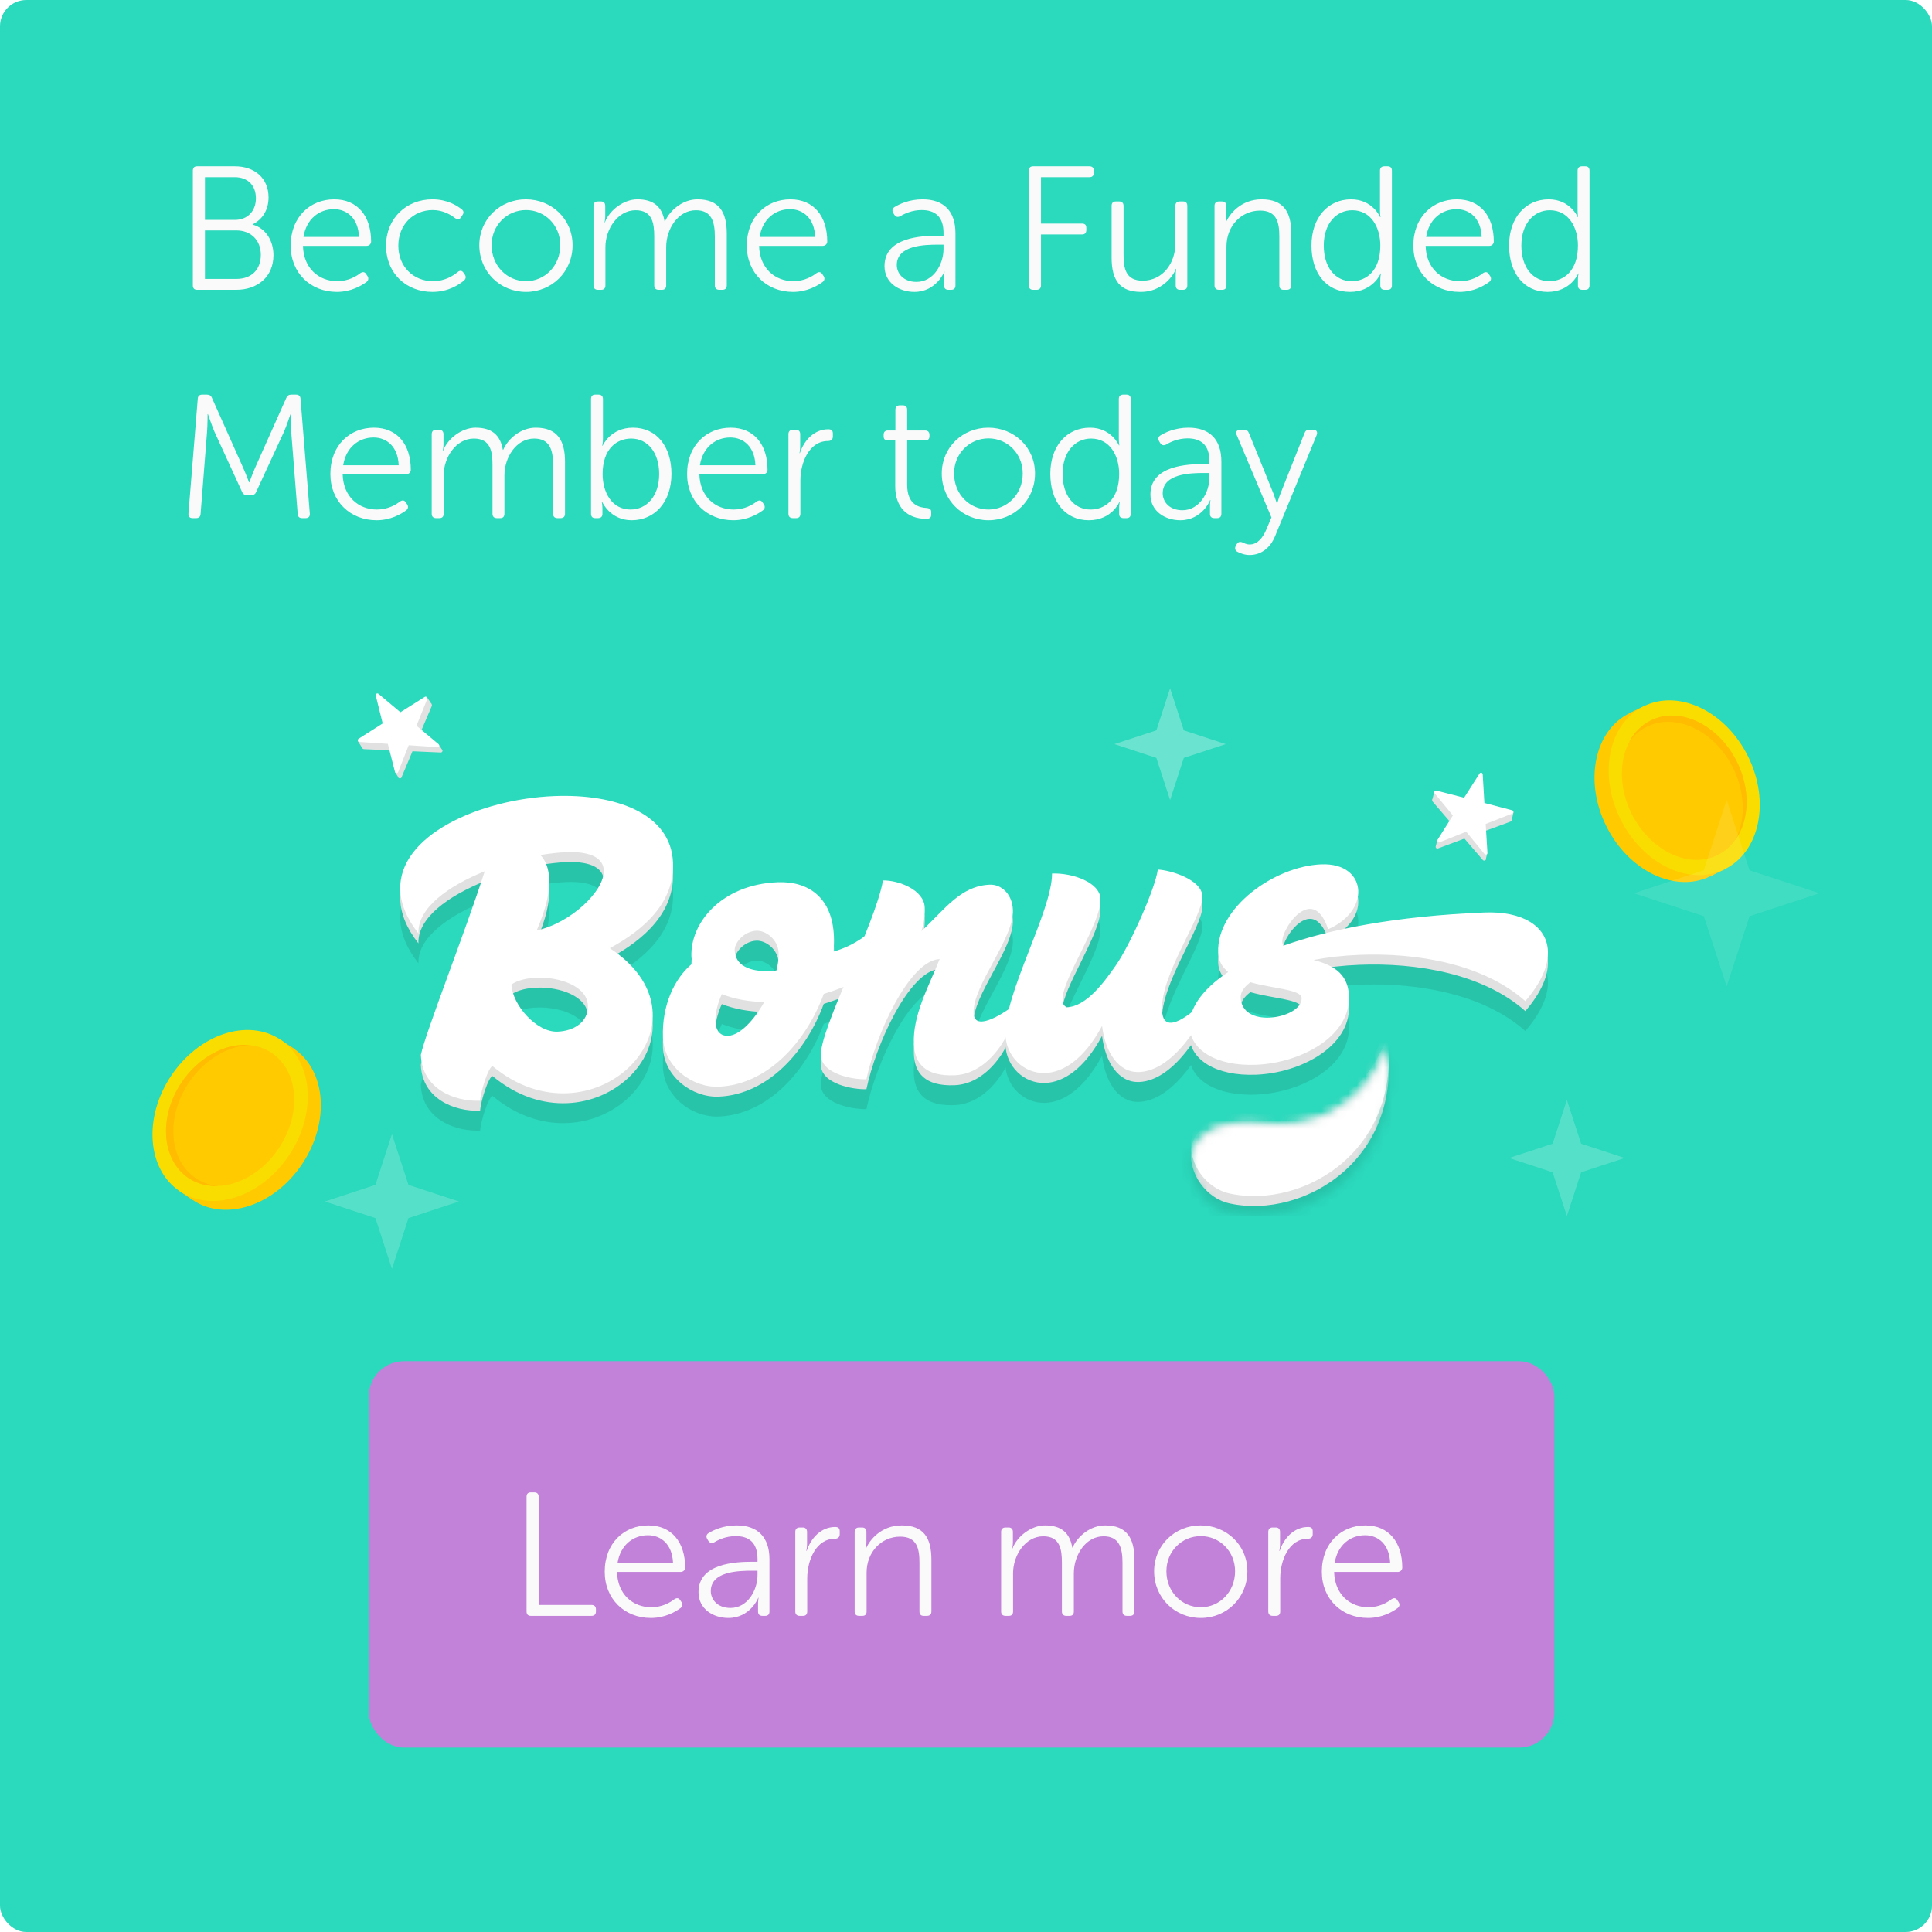 <?xml version="1.0" encoding="UTF-8" standalone="no"?>
<svg width="220px" height="220px" viewBox="0 0 220 220" version="1.1" xmlns="http://www.w3.org/2000/svg"
     xmlns:xlink="http://www.w3.org/1999/xlink" xmlns:sketch="http://www.bohemiancoding.com/sketch/ns">
    <!-- Generator: Sketch Beta 3.3 (11920) - http://www.bohemiancoding.com/sketch -->
    <title>BannerSmall</title>
    <desc>Created with Sketch Beta.</desc>
    <defs>
        <filter x="-50%" y="-50%" width="200%" height="200%" filterUnits="objectBoundingBox" id="filter-1">
            <feOffset dx="0" dy="1" in="SourceAlpha" result="shadowOffsetOuter1"></feOffset>
            <feGaussianBlur stdDeviation="1" in="shadowOffsetOuter1" result="shadowBlurOuter1"></feGaussianBlur>
            <feColorMatrix values="0 0 0 0 0   0 0 0 0 0   0 0 0 0 0  0 0 0 0.105 0" in="shadowBlurOuter1" type="matrix"
                           result="shadowMatrixOuter1"></feColorMatrix>
            <feOffset dx="0" dy="-2" in="SourceAlpha" result="shadowOffsetInner1"></feOffset>
            <feGaussianBlur stdDeviation="0" in="shadowOffsetInner1" result="shadowBlurInner1"></feGaussianBlur>
            <feComposite in="shadowBlurInner1" in2="SourceAlpha" operator="arithmetic" k2="-1" k3="1"
                         result="shadowInnerInner1"></feComposite>
            <feColorMatrix values="0 0 0 0 0   0 0 0 0 0   0 0 0 0 0  0 0 0 0.14 0" in="shadowInnerInner1" type="matrix"
                           result="shadowMatrixInner1"></feColorMatrix>
            <feMerge>
                <feMergeNode in="shadowMatrixOuter1"></feMergeNode>
                <feMergeNode in="SourceGraphic"></feMergeNode>
                <feMergeNode in="shadowMatrixInner1"></feMergeNode>
            </feMerge>
        </filter>
        <path id="path-2"
              d="M116.893,40.236 C116.893,40.236 114.374,49.019 104.575,49.019 C104.01,49.019 103.423,48.99 102.808,48.928 C102.212,48.868 101.653,48.839 101.13,48.839 C91.759,48.839 93.817,57.965 99.052,59.098 C99.945,59.291 100.873,59.387 101.817,59.387 C109.807,59.387 118.908,52.544 116.893,40.236 L116.893,40.236 Z"></path>
    </defs>
    <g id="Main" stroke="none" stroke-width="1" fill="none" fill-rule="evenodd" sketch:type="MSPage">
        <g id="Main-Elements" sketch:type="MSArtboardGroup" transform="translate(-1882, -357)">
            <g id="Main-Nav" sketch:type="MSLayerGroup" transform="translate(1490, 94)">
                <g id="SideNav" transform="translate(388, 0)">
                    <g id="BannerSmall" transform="translate(4, 263)">
                        <rect id="block" fill="#2BD9BC" sketch:type="MSShapeGroup" x="0" y="0" width="220" height="220"
                              rx="3"></rect>
                        <g id="call-to-action" transform="translate(42, 156)" sketch:type="MSShapeGroup">
                            <rect id="button" fill="#C282D9" filter="url(#filter-1)" x="0" y="0" width="135" height="44"
                                  rx="4"></rect>
                            <path d="M17.96,27.5 C17.96,27.82 18.12,28 18.44,28 L25.36,28 C25.68,28 25.86,27.82 25.86,27.5 L25.86,27.26 C25.86,26.94 25.68,26.76 25.36,26.76 L19.34,26.76 L19.34,14.44 C19.34,14.12 19.16,13.94 18.86,13.94 L18.44,13.94 C18.12,13.94 17.96,14.12 17.96,14.44 L17.96,27.5 Z M26.86,22.98 C26.86,26.08 29.12,28.24 32.12,28.24 C33.74,28.24 34.94,27.52 35.48,27.12 C35.72,26.94 35.76,26.7 35.62,26.46 L35.46,26.22 C35.3,25.96 35.08,25.92 34.8,26.1 C34.34,26.46 33.42,27.02 32.16,27.02 C30.08,27.02 28.32,25.56 28.26,23 L35.5,23 C35.8,23 36.02,22.78 36.02,22.5 C36.02,19.64 34.5,17.7 31.82,17.7 C29.1,17.7 26.86,19.68 26.86,22.98 L26.86,22.98 Z M28.32,21.98 C28.64,19.94 30.1,18.82 31.78,18.82 C33.28,18.82 34.56,19.86 34.64,21.98 L28.32,21.98 Z M37.54,25.3 C37.54,27.24 39.24,28.24 40.94,28.24 C43.44,28.24 44.36,25.94 44.34,25.94 L44.38,25.94 C44.38,25.94 44.32,26.24 44.32,26.7 L44.32,27.5 C44.32,27.84 44.5,28 44.82,28 L45.14,28 C45.46,28 45.62,27.82 45.62,27.5 L45.62,21.56 C45.62,19.04 44.28,17.7 41.88,17.7 C40.32,17.7 39.2,18.26 38.68,18.58 C38.42,18.74 38.38,19 38.54,19.26 L38.66,19.46 C38.84,19.72 39.06,19.76 39.34,19.62 C39.8,19.34 40.66,18.92 41.78,18.92 C43.2,18.92 44.26,19.58 44.26,21.52 L44.26,21.84 L43.68,21.84 C41.74,21.84 37.54,22.02 37.54,25.3 L37.54,25.3 Z M38.94,25.18 C38.94,22.92 42.12,22.86 43.7,22.86 L44.26,22.86 L44.26,23.34 C44.26,25.1 43.12,27.1 41.18,27.1 C39.68,27.1 38.94,26.12 38.94,25.18 L38.94,25.18 Z M48.56,27.5 C48.56,27.82 48.74,28 49.06,28 L49.44,28 C49.76,28 49.92,27.82 49.92,27.5 L49.92,23.74 C49.92,21.64 50.94,19.22 53.06,19.22 C53.4,19.22 53.62,19.04 53.62,18.72 L53.62,18.36 C53.62,18.04 53.46,17.88 53.1,17.88 C51.5,17.88 50.34,19.14 49.86,20.6 L49.82,20.6 C49.82,20.6 49.9,20.24 49.9,19.8 L49.9,18.44 C49.9,18.12 49.72,17.94 49.42,17.94 L49.06,17.94 C48.74,17.94 48.56,18.12 48.56,18.44 L48.56,27.5 Z M55.32,27.5 C55.32,27.82 55.5,28 55.82,28 L56.2,28 C56.52,28 56.68,27.82 56.68,27.5 L56.68,23.08 C56.68,20.74 58.36,18.98 60.5,18.98 C62.44,18.98 62.7,20.38 62.7,21.96 L62.7,27.5 C62.7,27.82 62.86,28 63.18,28 L63.56,28 C63.88,28 64.06,27.82 64.06,27.5 L64.06,21.6 C64.06,19.12 63.18,17.7 60.68,17.7 C58.32,17.7 57,19.4 56.62,20.32 L56.58,20.32 C56.58,20.32 56.66,20 56.66,19.6 L56.66,18.44 C56.66,18.12 56.48,17.94 56.18,17.94 L55.82,17.94 C55.5,17.94 55.32,18.12 55.32,18.44 L55.32,27.5 Z M72,27.5 C72,27.82 72.18,28 72.5,28 L72.88,28 C73.2,28 73.36,27.82 73.36,27.5 L73.36,23.14 C73.36,21.1 74.76,18.94 76.8,18.94 C78.7,18.94 78.92,20.42 78.92,21.94 L78.92,27.5 C78.92,27.82 79.1,28 79.42,28 L79.8,28 C80.12,28 80.28,27.82 80.28,27.5 L80.28,23.14 C80.28,21.06 81.64,18.94 83.66,18.94 C85.48,18.94 85.82,20.3 85.82,21.94 L85.82,27.5 C85.82,27.82 86,28 86.32,28 L86.68,28 C87,28 87.18,27.82 87.18,27.5 L87.18,21.6 C87.18,19.12 86.28,17.7 83.84,17.7 C82.16,17.7 80.7,18.94 80.14,20.22 L80.1,20.22 C79.82,18.56 78.86,17.7 77,17.7 C75.42,17.7 73.8,18.96 73.3,20.32 L73.26,20.32 C73.26,20.32 73.34,20 73.34,19.6 L73.34,18.44 C73.34,18.12 73.16,17.94 72.86,17.94 L72.5,17.94 C72.18,17.94 72,18.12 72,18.44 L72,27.5 Z M89.42,22.92 C89.42,25.96 91.8,28.24 94.74,28.24 C97.66,28.24 100.04,25.96 100.04,22.92 C100.04,19.94 97.66,17.7 94.72,17.7 C91.8,17.7 89.42,19.94 89.42,22.92 L89.42,22.92 Z M90.82,22.92 C90.82,20.64 92.58,18.92 94.74,18.92 C96.88,18.92 98.64,20.64 98.64,22.92 C98.64,25.26 96.88,27.02 94.74,27.02 C92.58,27.02 90.82,25.26 90.82,22.92 L90.82,22.92 Z M102.42,27.5 C102.42,27.82 102.6,28 102.92,28 L103.3,28 C103.62,28 103.78,27.82 103.78,27.5 L103.78,23.74 C103.78,21.64 104.8,19.22 106.92,19.22 C107.26,19.22 107.48,19.04 107.48,18.72 L107.48,18.36 C107.48,18.04 107.32,17.88 106.96,17.88 C105.36,17.88 104.2,19.14 103.72,20.6 L103.68,20.6 C103.68,20.6 103.76,20.24 103.76,19.8 L103.76,18.44 C103.76,18.12 103.58,17.94 103.28,17.94 L102.92,17.94 C102.6,17.94 102.42,18.12 102.42,18.44 L102.42,27.5 Z M108.52,22.98 C108.52,26.08 110.78,28.24 113.78,28.24 C115.4,28.24 116.6,27.52 117.14,27.12 C117.38,26.94 117.42,26.7 117.28,26.46 L117.12,26.22 C116.96,25.96 116.74,25.92 116.46,26.1 C116,26.46 115.08,27.02 113.82,27.02 C111.74,27.02 109.98,25.56 109.92,23 L117.16,23 C117.46,23 117.68,22.78 117.68,22.5 C117.68,19.64 116.16,17.7 113.48,17.7 C110.76,17.7 108.52,19.68 108.52,22.98 L108.52,22.98 Z M109.98,21.98 C110.3,19.94 111.76,18.82 113.44,18.82 C114.94,18.82 116.22,19.86 116.3,21.98 L109.98,21.98 Z"
                                  id="Learn-more" fill="#FAFAFA"></path>
                        </g>
                        <g id="visual" transform="translate(17, 76)">
                            <g id="Imported-Layers" transform="translate(23.986, 3.075)">
                                <path d="M22.394,41.798 C20.028,41.798 17.344,38.708 17.251,36.422 C17.963,35.945 18.968,35.699 20.103,35.653 C20.224,35.648 20.346,35.646 20.468,35.646 C23.052,35.646 25.872,36.739 25.955,38.8 C26.03,40.673 24.408,41.719 22.503,41.796 C22.466,41.798 22.43,41.798 22.394,41.798 M20.129,30.267 C21.206,27.776 21.616,25.883 21.558,24.457 C21.509,23.236 21.147,22.313 20.553,21.684 C21.602,21.518 22.571,21.398 23.463,21.362 C23.646,21.354 23.823,21.35 23.993,21.35 C26.646,21.35 27.721,22.243 27.769,23.429 C27.865,25.791 23.953,29.459 20.129,30.267 M23.262,14.947 C22.88,14.947 22.495,14.955 22.109,14.971 C13.637,15.317 4.344,19.45 4.597,25.68 C4.659,27.228 5.294,28.874 6.664,30.614 C6.547,27.722 10.058,25.212 14.213,23.533 C12.014,30.395 7.519,41.755 6.938,44.431 L6.939,44.471 C7.087,48.119 10.426,49.669 13.352,49.669 C13.464,49.669 13.576,49.666 13.686,49.662 C13.761,48.516 14.665,45.747 15.111,45.728 C17.766,47.93 20.549,48.818 23.137,48.818 C23.291,48.818 23.446,48.815 23.599,48.808 C29.071,48.585 33.527,44.324 33.337,39.641 C33.235,37.116 31.789,34.482 28.453,32.294 C32.466,30.131 35.832,27.016 35.65,22.537 C35.435,17.23 29.732,14.947 23.262,14.947"
                                      id="Fill-1" fill-opacity="0.1" fill="#000000" sketch:type="MSShapeGroup"></path>
                                <path d="M41.85,42.269 C40.931,42.269 40.517,41.566 40.479,40.614 C40.442,39.718 40.723,38.605 41.207,37.525 C42.61,38.08 44.246,38.38 46.035,38.429 C44.86,40.516 43.264,42.213 41.926,42.268 C41.9,42.269 41.875,42.269 41.85,42.269 M46.285,34.904 C44.178,34.904 42.734,34.145 42.669,32.53 C42.635,31.674 43.759,30.363 45.137,30.307 C45.161,30.307 45.183,30.306 45.206,30.306 C46.288,30.306 47.615,31.339 47.675,32.814 C47.699,33.426 47.606,34.122 47.432,34.823 C47.189,34.874 46.906,34.885 46.663,34.896 C46.535,34.901 46.408,34.904 46.285,34.904 M47.921,24.775 C47.799,24.775 47.677,24.778 47.553,24.783 C41.149,25.044 37.591,29.432 37.746,33.261 C37.757,33.546 37.808,33.788 37.858,34.031 C35.815,35.705 34.358,38.824 34.506,42.49 C34.635,45.707 37.666,48.068 40.635,48.068 C40.711,48.068 40.786,48.066 40.861,48.063 C46.455,47.835 50.843,42.883 52.818,37.5 C53.446,37.305 54.225,37.044 55.052,36.717 C55.835,34.836 56.688,32.843 57.446,30.96 C56.421,31.698 55.268,32.302 53.922,32.682 C53.98,32.108 53.998,31.537 53.975,30.966 C53.798,26.571 51.161,24.775 47.921,24.775"
                                      id="Fill-2" fill-opacity="0.1" fill="#000000" sketch:type="MSShapeGroup"></path>
                                <path d="M59.638,24.578 C59.612,24.578 59.586,24.578 59.561,24.579 C59.287,26.157 58.451,28.46 57.446,30.96 C56.688,32.843 55.835,34.836 55.052,36.717 C53.627,40.139 52.437,43.184 52.489,44.488 C52.572,46.556 55.914,47.218 57.478,47.218 C57.547,47.218 57.613,47.217 57.674,47.214 C58.728,42.153 62.568,33.675 66.013,33.534 C64.723,36.769 62.941,39.901 63.075,43.2 C63.158,45.268 64.225,46.772 67.309,46.772 C67.444,46.772 67.583,46.769 67.725,46.763 C70.239,46.661 72.274,44.747 73.527,42.483 C73.518,42.391 73.511,42.297 73.507,42.203 C73.472,41.344 73.626,40.33 73.9,39.221 C72.943,39.892 71.672,40.605 70.807,40.641 C70.788,40.642 70.768,40.642 70.75,40.642 C70.253,40.642 69.903,40.366 69.875,39.7 C69.747,36.523 74.487,31.231 74.353,27.932 C74.281,26.142 73.075,25.06 71.811,25.06 C71.78,25.06 71.75,25.061 71.72,25.062 C68.396,25.197 66.635,27.839 63.936,30.356 C64.259,29.323 64.346,28.463 64.313,27.648 C64.234,25.681 61.427,24.578 59.638,24.578"
                                      id="Fill-3" fill-opacity="0.1" fill="#000000" sketch:type="MSShapeGroup"></path>
                                <path d="M90.852,23.342 C90.611,25.392 87.706,31.914 86.095,34.225 C84.828,36.03 82.794,38.928 80.483,39.022 C80.11,38.833 80.017,38.552 80.002,38.185 C79.909,35.864 84.44,29.437 84.328,26.668 C84.255,24.869 81.367,23.788 79.092,23.788 C78.997,23.788 78.904,23.789 78.812,23.793 C78.82,27.297 75.136,34.229 73.9,39.221 C73.626,40.33 73.472,41.344 73.507,42.203 C73.511,42.297 73.518,42.391 73.527,42.483 C73.753,44.668 75.558,46.507 77.885,46.507 C77.944,46.507 78.005,46.506 78.066,46.504 C80.092,46.421 82.468,44.938 84.508,41.142 C84.863,44.047 86.289,46.398 88.599,46.398 C88.645,46.398 88.692,46.397 88.739,46.395 C90.942,46.305 93.021,44.474 94.634,42.202 C94.53,41.89 94.469,41.564 94.456,41.226 C94.434,40.699 94.525,40.142 94.735,39.566 C93.899,40.228 93.026,40.754 92.369,40.781 C92.352,40.781 92.334,40.782 92.317,40.782 C91.74,40.782 91.378,40.382 91.336,39.354 C91.168,35.2 96.021,28.679 95.927,26.358 C95.852,24.485 92.317,23.405 90.852,23.342"
                                      id="Fill-4" fill-opacity="0.1" fill="#000000" sketch:type="MSShapeGroup"></path>
                                <path d="M103.322,40.207 C101.784,40.207 100.357,39.559 100.291,37.928 C100.265,37.317 100.648,36.731 101.397,36.169 C104.066,36.917 107.195,36.993 107.235,37.971 C107.285,39.192 105.374,40.128 103.549,40.202 C103.473,40.205 103.398,40.207 103.322,40.207 M109.758,22.74 C109.661,22.74 109.562,22.742 109.461,22.746 C104.151,22.963 97.521,27.68 97.728,32.812 C97.766,33.748 98.202,34.464 98.873,35.008 C96.599,36.508 95.273,38.096 94.735,39.566 C94.525,40.142 94.434,40.699 94.456,41.226 C94.469,41.564 94.53,41.89 94.634,42.202 C95.3,44.185 97.763,45.578 101.442,45.578 C101.645,45.578 101.851,45.574 102.061,45.565 C107.127,45.358 112.812,42.353 112.624,37.71 C112.514,34.981 110.533,34.165 108.602,33.632 C110.214,33.322 111.952,33.128 113.776,33.054 C114.323,33.031 114.875,33.02 115.434,33.02 C121.581,33.02 128.305,34.422 132.706,38.318 C134.567,36.162 135.341,34.214 135.277,32.625 C135.167,29.908 132.629,28.217 128.637,28.217 C128.44,28.217 128.239,28.221 128.035,28.229 C117.942,28.642 110.45,30.13 105.126,32.02 C105.081,31.899 105.034,31.738 105.028,31.575 C104.984,30.475 106.584,27.881 108.124,27.818 C108.143,27.817 108.161,27.817 108.18,27.817 C108.932,27.817 109.704,28.449 110.247,30.138 C112.642,29.102 113.746,27.303 113.683,25.756 C113.617,24.109 112.282,22.74 109.758,22.74"
                                      id="Fill-5" fill-opacity="0.1" fill="#000000" sketch:type="MSShapeGroup"></path>
                                <path d="M28.453,30.029 C31.789,32.218 33.235,34.852 33.337,37.377 C33.527,42.06 29.071,46.321 23.599,46.544 C20.883,46.655 17.925,45.797 15.11,43.464 C14.665,43.482 13.761,46.253 13.686,47.398 C10.687,47.521 7.092,45.995 6.939,42.207 L6.938,42.166 C7.519,39.491 12.014,28.13 14.213,21.269 C10.059,22.948 6.546,25.458 6.663,28.349 C5.294,26.61 4.659,24.963 4.596,23.416 C4.344,17.185 13.637,13.053 22.109,12.707 C29.04,12.425 35.423,14.652 35.65,20.272 C35.832,24.752 32.466,27.867 28.453,30.029 L28.453,30.029 Z M22.503,39.532 C24.408,39.455 26.03,38.409 25.955,36.536 C25.868,34.377 22.778,33.28 20.103,33.389 C18.968,33.435 17.962,33.68 17.251,34.158 C17.345,36.479 20.112,39.63 22.503,39.532 L22.503,39.532 Z M20.553,19.42 C21.147,20.048 21.509,20.972 21.558,22.193 C21.616,23.619 21.206,25.512 20.129,28.004 C23.953,27.195 27.865,23.527 27.769,21.165 C27.718,19.902 26.504,18.973 23.464,19.097 C22.572,19.133 21.602,19.254 20.553,19.42 L20.553,19.42 Z"
                                      id="Fill-6" fill="#E1E1E1" sketch:type="MSShapeGroup"></path>
                                <path d="M37.858,31.767 C37.807,31.524 37.758,31.282 37.746,30.997 C37.591,27.169 41.149,22.781 47.553,22.519 C50.958,22.381 53.791,24.142 53.975,28.702 C53.998,29.273 53.981,29.844 53.922,30.418 C56.451,29.703 58.299,28.199 59.895,26.503 C60.663,27.409 60.979,28.212 61.01,28.986 C61.143,32.285 55.545,34.39 52.818,35.235 C50.843,40.619 46.455,45.571 40.861,45.799 C37.822,45.923 34.638,43.524 34.505,40.225 C34.357,36.56 35.815,33.442 37.858,31.767 L37.858,31.767 Z M46.035,36.165 C44.246,36.116 42.61,35.815 41.207,35.261 C40.723,36.341 40.442,37.454 40.479,38.35 C40.518,39.327 40.954,40.044 41.926,40.004 C43.264,39.949 44.86,38.253 46.035,36.165 L46.035,36.165 Z M46.663,32.632 C46.906,32.621 47.19,32.61 47.432,32.559 C47.606,31.858 47.699,31.161 47.675,30.55 C47.614,29.043 46.232,27.998 45.137,28.043 C43.759,28.099 42.635,29.41 42.669,30.265 C42.738,31.975 44.353,32.725 46.663,32.632 L46.663,32.632 Z"
                                      id="Fill-7" fill="#E1E1E1" sketch:type="MSShapeGroup"></path>
                                <path d="M52.489,42.224 C52.369,39.251 58.704,27.245 59.561,22.315 C61.346,22.283 64.233,23.389 64.313,25.385 C64.346,26.199 64.259,27.059 63.936,28.092 C66.634,25.575 68.397,22.934 71.72,22.798 C73.017,22.745 74.279,23.835 74.353,25.668 C74.487,28.966 69.747,34.259 69.875,37.435 C69.903,38.128 70.28,38.398 70.807,38.377 C72.023,38.327 74.037,36.94 74.86,36.212 C74.473,39.655 71.697,44.337 67.725,44.499 C64.321,44.638 63.162,43.094 63.075,40.936 C62.941,37.637 64.723,34.505 66.013,31.27 C62.568,31.411 58.728,39.889 57.674,44.95 C56.215,45.01 52.576,44.383 52.489,42.224"
                                      id="Fill-8" fill="#E1E1E1" sketch:type="MSShapeGroup"></path>
                                <path d="M84.508,38.878 C82.468,42.673 80.092,44.157 78.066,44.24 C75.552,44.342 73.602,42.301 73.507,39.939 C73.316,35.215 78.822,25.812 78.812,21.529 C81.122,21.435 84.252,22.531 84.328,24.404 C84.44,27.173 79.909,33.599 80.002,35.921 C80.017,36.288 80.11,36.569 80.483,36.757 C82.793,36.663 84.828,33.766 86.095,31.96 C87.706,29.651 90.611,23.128 90.852,21.078 C92.316,21.141 95.852,22.22 95.927,24.094 C96.021,26.415 91.168,32.935 91.336,37.09 C91.379,38.149 91.761,38.541 92.369,38.517 C93.909,38.454 96.637,35.65 97.292,34.766 C95.986,38.613 92.549,43.975 88.739,44.131 C86.348,44.228 84.87,41.841 84.508,38.878"
                                      id="Fill-9" fill="#E1E1E1" sketch:type="MSShapeGroup"></path>
                                <path d="M135.277,30.361 C135.341,31.949 134.567,33.898 132.706,36.054 C127.905,31.803 120.343,30.521 113.776,30.79 C111.952,30.864 110.214,31.057 108.602,31.368 C110.532,31.901 112.514,32.718 112.624,35.446 C112.812,40.088 107.128,43.094 102.061,43.301 C97.44,43.49 94.561,41.568 94.456,38.962 C94.38,37.088 95.71,34.831 98.873,32.744 C98.202,32.2 97.766,31.484 97.728,30.547 C97.521,25.416 104.151,20.699 109.461,20.482 C112.177,20.371 113.615,21.781 113.683,23.492 C113.746,25.039 112.642,26.838 110.248,27.874 C109.69,26.142 108.894,25.523 108.124,25.554 C106.584,25.617 104.984,28.211 105.028,29.311 C105.034,29.474 105.081,29.635 105.126,29.755 C110.45,27.865 117.942,26.377 128.035,25.965 C132.372,25.788 135.162,27.51 135.277,30.361 L135.277,30.361 Z M101.397,33.905 C100.648,34.467 100.266,35.053 100.291,35.664 C100.36,37.374 101.928,38.004 103.549,37.938 C105.374,37.863 107.285,36.929 107.235,35.707 C107.195,34.729 104.066,34.653 101.397,33.905 L101.397,33.905 Z"
                                      id="Fill-10" fill="#E1E1E1" sketch:type="MSShapeGroup"></path>
                                <path d="M28.453,28.897 C31.789,31.086 33.235,33.72 33.337,36.245 C33.527,40.928 29.071,45.189 23.599,45.412 C20.883,45.523 17.925,44.665 15.11,42.332 C14.665,42.35 13.761,45.121 13.686,46.266 C10.687,46.388 7.092,44.862 6.939,41.075 L6.938,41.034 C7.519,38.359 12.014,26.998 14.213,20.137 C10.059,21.816 6.546,24.326 6.663,27.217 C5.294,25.478 4.659,23.831 4.596,22.284 C4.344,16.053 13.637,11.921 22.109,11.575 C29.04,11.292 35.423,13.52 35.65,19.14 C35.832,23.62 32.466,26.735 28.453,28.897 L28.453,28.897 Z M22.503,38.4 C24.408,38.322 26.03,37.277 25.955,35.404 C25.868,33.245 22.778,32.148 20.103,32.257 C18.968,32.303 17.962,32.548 17.251,33.026 C17.345,35.347 20.112,38.498 22.503,38.4 L22.503,38.4 Z M20.553,18.288 C21.147,18.916 21.509,19.84 21.558,21.061 C21.616,22.487 21.206,24.38 20.129,26.872 C23.953,26.063 27.865,22.395 27.769,20.033 C27.718,18.77 26.504,17.841 23.464,17.965 C22.572,18.001 21.602,18.122 20.553,18.288 L20.553,18.288 Z"
                                      id="Fill-11" fill="#FFFFFF" sketch:type="MSShapeGroup"></path>
                                <path d="M37.858,30.635 C37.807,30.392 37.758,30.149 37.746,29.865 C37.591,26.037 41.149,21.649 47.553,21.387 C50.958,21.248 53.791,23.009 53.975,27.57 C53.998,28.141 53.981,28.712 53.922,29.286 C56.451,28.571 58.299,27.067 59.895,25.371 C60.663,26.277 60.979,27.08 61.01,27.854 C61.143,31.153 55.545,33.258 52.818,34.103 C50.843,39.487 46.455,44.438 40.861,44.667 C37.822,44.791 34.638,42.392 34.505,39.093 C34.357,35.428 35.815,32.309 37.858,30.635 L37.858,30.635 Z M46.035,35.033 C44.246,34.984 42.61,34.683 41.207,34.129 C40.723,35.209 40.442,36.322 40.479,37.218 C40.518,38.195 40.954,38.912 41.926,38.872 C43.264,38.817 44.86,37.121 46.035,35.033 L46.035,35.033 Z M46.663,31.499 C46.906,31.489 47.19,31.478 47.432,31.427 C47.606,30.726 47.699,30.029 47.675,29.418 C47.614,27.911 46.232,26.866 45.137,26.911 C43.759,26.967 42.635,28.278 42.669,29.133 C42.738,30.843 44.353,31.593 46.663,31.499 L46.663,31.499 Z"
                                      id="Fill-12" fill="#FFFFFF" sketch:type="MSShapeGroup"></path>
                                <path d="M52.489,41.092 C52.369,38.119 58.704,26.113 59.561,21.183 C61.346,21.151 64.233,22.257 64.313,24.252 C64.346,25.067 64.259,25.927 63.936,26.96 C66.634,24.443 68.397,21.802 71.72,21.666 C73.017,21.613 74.279,22.703 74.353,24.536 C74.487,27.834 69.747,33.127 69.875,36.303 C69.903,36.996 70.28,37.266 70.807,37.245 C72.023,37.195 74.037,35.808 74.86,35.08 C74.473,38.523 71.697,43.205 67.725,43.367 C64.321,43.506 63.162,41.962 63.075,39.804 C62.941,36.505 64.723,33.373 66.013,30.138 C62.568,30.279 58.728,38.757 57.674,43.818 C56.215,43.878 52.576,43.251 52.489,41.092"
                                      id="Fill-13" fill="#FFFFFF" sketch:type="MSShapeGroup"></path>
                                <path d="M84.508,37.746 C82.468,41.541 80.092,43.025 78.066,43.108 C75.552,43.21 73.602,41.169 73.507,38.807 C73.316,34.083 78.822,24.68 78.812,20.397 C81.122,20.303 84.252,21.398 84.328,23.272 C84.44,26.041 79.909,32.467 80.002,34.789 C80.017,35.155 80.11,35.437 80.483,35.626 C82.793,35.531 84.828,32.634 86.095,30.828 C87.706,28.519 90.611,21.996 90.852,19.946 C92.316,20.009 95.852,21.088 95.927,22.962 C96.021,25.283 91.168,31.803 91.336,35.958 C91.379,37.017 91.761,37.409 92.369,37.385 C93.909,37.322 96.637,34.518 97.292,33.634 C95.986,37.481 92.549,42.843 88.739,42.998 C86.348,43.096 84.87,40.709 84.508,37.746"
                                      id="Fill-14" fill="#FFFFFF" sketch:type="MSShapeGroup"></path>
                                <path d="M135.277,29.228 C135.341,30.817 134.567,32.766 132.706,34.922 C127.905,30.671 120.343,29.389 113.776,29.658 C111.952,29.732 110.214,29.925 108.602,30.235 C110.532,30.769 112.514,31.585 112.624,34.314 C112.812,38.956 107.128,41.962 102.061,42.169 C97.44,42.358 94.561,40.435 94.456,37.829 C94.38,35.956 95.71,33.699 98.873,31.612 C98.202,31.068 97.766,30.352 97.728,29.415 C97.521,24.284 104.151,19.567 109.461,19.35 C112.177,19.239 113.615,20.649 113.683,22.36 C113.746,23.907 112.642,25.706 110.248,26.742 C109.69,25.01 108.894,24.391 108.124,24.422 C106.584,24.485 104.984,27.079 105.028,28.178 C105.034,28.342 105.081,28.503 105.126,28.623 C110.45,26.733 117.942,25.245 128.035,24.833 C132.372,24.656 135.162,26.378 135.277,29.228 L135.277,29.228 Z M101.397,32.773 C100.648,33.335 100.266,33.921 100.291,34.532 C100.36,36.242 101.928,36.872 103.549,36.805 C105.374,36.731 107.285,35.797 107.235,34.575 C107.195,33.597 104.066,33.521 101.397,32.773 L101.397,32.773 Z"
                                      id="Fill-15" fill="#FFFFFF" sketch:type="MSShapeGroup"></path>
                                <path d="M2.713,0.885 L5.131,2.858 L7.973,1.062 C8.132,0.962 8.248,1.169 8.176,1.34 L6.907,4.304 L9.336,6.279 C9.476,6.393 9.378,6.624 9.193,6.615 L5.986,6.473 L4.739,9.441 C4.666,9.612 4.417,9.602 4.375,9.426 L3.642,6.369 L0.446,6.229 C0.261,6.221 0.179,5.979 0.339,5.878 L3.113,4.135 L2.399,1.082 C2.358,0.906 2.572,0.771 2.713,0.885"
                                      id="Fill-16" fill="#E1E1E1" sketch:type="MSShapeGroup"></path>
                                <path d="M4.612,9.362 L4.406,9.492 L4.011,8.862 L4.217,8.731 L4.612,9.362"
                                      id="Fill-17" fill="#E1E1E1" sketch:type="MSShapeGroup"></path>
                                <path d="M9.398,6.376 L9.192,6.507 L8.778,5.846 L8.985,5.715 L9.398,6.376"
                                      id="Fill-18" fill="#E1E1E1" sketch:type="MSShapeGroup"></path>
                                <path d="M8.154,1.087 L0.28,6.131 L-0.225,5.325 L7.654,0.341 L8.154,1.087"
                                      id="Fill-19" fill="#E1E1E1" sketch:type="MSShapeGroup"></path>
                                <path d="M2.115,-0.067 L4.61,2.028 L7.38,0.284 C7.54,0.183 7.734,0.347 7.664,0.522 L6.442,3.562 L8.947,5.659 C9.091,5.78 8.998,6.016 8.81,6.003 L5.556,5.786 L4.355,8.83 C4.286,9.006 4.033,8.989 3.986,8.806 L3.176,5.627 L-0.066,5.412 C-0.254,5.399 -0.317,5.153 -0.158,5.052 L2.592,3.304 L1.803,0.13 C1.757,-0.054 1.971,-0.188 2.115,-0.067"
                                      id="Fill-20" fill="#FFFFFF" sketch:type="MSShapeGroup"></path>
                                <path d="M127.571,10.191 L127.801,13.312 L131.051,14.158 C131.233,14.206 131.163,14.433 130.989,14.496 L127.972,15.602 L128.207,18.733 C128.221,18.914 127.987,19 127.866,18.859 L125.77,16.417 L122.764,17.54 C122.59,17.605 122.426,17.416 122.526,17.264 L124.237,14.632 L122.146,12.198 C122.025,12.058 122.144,11.832 122.327,11.879 L125.492,12.712 L127.214,10.097 C127.313,9.946 127.558,10.01 127.571,10.191"
                                      id="Fill-21" fill="#E1E1E1" sketch:type="MSShapeGroup"></path>
                                <path d="M122.735,17.393 L122.498,17.332 L122.684,16.611 L122.921,16.672 L122.735,17.393"
                                      id="Fill-22" fill="#E1E1E1" sketch:type="MSShapeGroup"></path>
                                <path d="M128.18,18.845 L127.944,18.783 L128.138,18.028 L128.375,18.089 L128.18,18.845"
                                      id="Fill-23" fill="#E1E1E1" sketch:type="MSShapeGroup"></path>
                                <path d="M131.157,14.308 L122.104,12.01 L122.341,11.088 L131.354,13.43 L131.157,14.308"
                                      id="Fill-24" fill="#E1E1E1" sketch:type="MSShapeGroup"></path>
                                <path d="M127.852,9.101 L128.045,12.361 L131.208,13.191 C131.39,13.238 131.405,13.493 131.23,13.562 L128.191,14.753 L128.39,18.023 C128.401,18.212 128.166,18.305 128.046,18.159 L125.972,15.631 L122.944,16.841 C122.769,16.911 122.607,16.715 122.708,16.555 L124.455,13.782 L122.386,11.264 C122.266,11.118 122.402,10.903 122.584,10.95 L125.736,11.762 L127.494,9.007 C127.595,8.848 127.841,8.912 127.852,9.101"
                                      id="Fill-25" fill="#FFFFFF" sketch:type="MSShapeGroup"></path>
                                <mask id="mask-3" sketch:name="Clip 27" fill="white">
                                    <use xlink:href="#path-2"></use>
                                </mask>
                                <g id="Clip-27"></g>
                                <path d="M91.759,40.236 L118.908,40.236 L118.908,59.387 L91.759,59.387 L91.759,40.236 Z"
                                      id="Fill-26" fill-opacity="0.1" fill="#000000" sketch:type="MSShapeGroup"
                                      mask="url(#mask-3)"></path>
                                <path d="M116.893,39.104 C116.893,39.104 114.076,48.928 102.808,47.796 C91.541,46.664 93.525,56.77 99.052,57.966 C107.503,59.795 119.146,52.865 116.893,39.104"
                                      id="Fill-29" fill="#E1E1E1" sketch:type="MSShapeGroup" mask="url(#mask-3)"></path>
                                <path d="M116.893,37.972 C116.893,37.972 114.076,47.796 102.808,46.664 C91.541,45.532 93.525,55.638 99.052,56.834 C107.503,58.663 119.146,51.732 116.893,37.972"
                                      id="Fill-30" fill="#FFFFFF" sketch:type="MSShapeGroup" mask="url(#mask-3)"></path>
                                <path d="M61.657,13.204 C60.356,13.204 59.169,14.144 58.721,15.085 C58.272,16.026 58.561,16.966 60.214,16.966 C60.442,16.966 60.696,16.948 60.977,16.91 C61.287,16.868 61.579,16.849 61.854,16.849 C65.825,16.849 66.236,20.957 66.236,20.957 C67.269,18.127 65.579,14.353 62.48,13.335 C62.205,13.245 61.928,13.204 61.657,13.204"
                                      id="Fill-31" fill-opacity="0.1" fill="#000000" sketch:type="MSShapeGroup"
                                      mask="url(#mask-3)"></path>
                                <path d="M66.236,19.825 C66.236,19.825 65.766,15.128 60.977,15.778 C56.189,16.429 59.381,11.185 62.48,12.203 C65.579,13.221 67.269,16.995 66.236,19.825"
                                      id="Fill-32" fill="#E1E1E1" sketch:type="MSShapeGroup" mask="url(#mask-3)"></path>
                                <path d="M66.236,19.259 C66.236,19.259 65.766,14.562 60.977,15.212 C56.189,15.863 59.381,10.619 62.48,11.637 C65.579,12.655 67.269,16.429 66.236,19.259"
                                      id="Fill-33" fill="#FFFFFF" sketch:type="MSShapeGroup" mask="url(#mask-3)"></path>
                            </g>
                            <g id="Imported-Layers" transform="translate(0.042, 41.283)"
                               sketch:type="MSShapeGroup">
                                <path d="M16.406,2.121 L4.902,19.361 L3.411,18.355 L14.914,1.117 L16.406,2.121"
                                      id="Fill-1" fill="#FFCB00"></path>
                                <path d="M16.406,2.121 C20.114,4.619 20.545,10.503 17.368,15.263 C14.192,20.024 8.611,21.858 4.902,19.361 C1.194,16.862 0.763,10.979 3.94,6.219 C7.117,1.458 12.698,-0.376 16.406,2.121"
                                      id="Fill-2" fill="#FFCB00"></path>
                                <path d="M14.914,1.117 C18.622,3.614 19.053,9.498 15.876,14.258 C12.7,19.019 7.118,20.853 3.411,18.355 C-0.298,15.858 -0.728,9.974 2.448,5.213 C5.625,0.453 11.206,-1.381 14.914,1.117"
                                      id="Fill-3" fill="#F9DD00"></path>
                                <path d="M14.708,13.472 C12.089,17.398 7.469,18.916 4.411,16.856 C1.353,14.796 0.996,9.926 3.615,6 C6.236,2.074 10.856,0.555 13.913,2.615 C16.972,4.675 17.328,9.546 14.708,13.472"
                                      id="Fill-4" fill="#FFCB00"></path>
                                <path d="M4.45,6.018 C6.219,3.367 8.899,1.82 11.395,1.725 C8.68,1.461 5.584,3.051 3.615,6 C0.996,9.926 1.353,14.796 4.411,16.856 C5.404,17.525 6.563,17.811 7.763,17.765 C6.864,17.678 6.006,17.387 5.245,16.875 C2.187,14.815 1.83,9.945 4.45,6.018"
                                      id="Fill-5" fill="#FFBC00"></path>
                            </g>
                            <g id="Imported-Layers"
                               transform="translate(173.986, 14.042) rotate(-240) translate(-173.986, -14.042) translate(164.127, 3.783)"
                               sketch:type="MSShapeGroup">
                                <path d="M16.406,2.121 L4.902,19.361 L3.411,18.355 L14.914,1.117 L16.406,2.121"
                                      id="Fill-1" fill="#FFCB00"></path>
                                <path d="M16.406,2.121 C20.114,4.619 20.545,10.503 17.368,15.263 C14.192,20.024 8.611,21.858 4.902,19.361 C1.194,16.862 0.763,10.979 3.94,6.219 C7.117,1.458 12.698,-0.376 16.406,2.121"
                                      id="Fill-2" fill="#FFCB00"></path>
                                <path d="M14.914,1.117 C18.622,3.614 19.053,9.498 15.876,14.258 C12.7,19.019 7.118,20.853 3.411,18.355 C-0.298,15.858 -0.728,9.974 2.448,5.213 C5.625,0.453 11.206,-1.381 14.914,1.117"
                                      id="Fill-3" fill="#F9DD00"></path>
                                <path d="M14.708,13.472 C12.089,17.398 7.469,18.916 4.411,16.856 C1.353,14.796 0.996,9.926 3.615,6 C6.236,2.074 10.856,0.555 13.913,2.615 C16.972,4.675 17.328,9.546 14.708,13.472"
                                      id="Fill-4" fill="#FFCB00"></path>
                                <path d="M4.45,6.018 C6.219,3.367 8.899,1.82 11.395,1.725 C8.68,1.461 5.584,3.051 3.615,6 C0.996,9.926 1.353,14.796 4.411,16.856 C5.404,17.525 6.563,17.811 7.763,17.765 C6.864,17.678 6.006,17.387 5.245,16.875 C2.187,14.815 1.83,9.945 4.45,6.018"
                                      id="Fill-5" fill="#FFBC00"></path>
                            </g>
                            <g id="Imported-Layers" transform="translate(19.761, 2.509)" fill="#FFFFFF"
                               sketch:type="MSShapeGroup">
                                <path d="M7.871,50.636 L9.753,56.416 L15.506,58.307 L9.753,60.197 L7.871,65.977 L5.989,60.197 L0.237,58.307 L5.989,56.416 L7.871,50.636"
                                      id="Fill-1" fill-opacity="0.2"></path>
                                <path d="M141.661,46.745 L143.283,51.725 L148.239,53.354 L143.283,54.983 L141.661,59.963 L140.04,54.983 L135.083,53.354 L140.04,51.725 L141.661,46.745"
                                      id="Fill-1" fill-opacity="0.2"></path>
                                <path d="M96.479,-0.141 L94.917,4.657 L90.141,6.226 L94.917,7.796 L96.479,12.594 L98.041,7.796 L102.817,6.226 L98.041,4.657 L96.479,-0.141"
                                      id="Fill-2" fill-opacity="0.3"></path>
                                <path d="M159.859,12.594 L157.256,20.591 L149.296,23.208 L157.256,25.824 L159.859,33.821 L162.463,25.824 L170.423,23.208 L162.463,20.591 L159.859,12.594"
                                      id="Fill-2" fill-opacity="0.1"></path>
                            </g>
                        </g>
                        <g id="title" transform="translate(21, 18)" fill="#FAFAFA"
                           sketch:type="MSShapeGroup">
                            <path d="M0.96,14.5 C0.96,14.82 1.12,15 1.44,15 L5.92,15 C8.28,15 10.14,13.56 10.14,11.06 C10.14,9.36 9.22,7.98 7.78,7.58 L7.78,7.54 C8.86,7 9.58,5.94 9.58,4.48 C9.58,2.28 7.98,0.94 5.76,0.94 L1.44,0.94 C1.12,0.94 0.96,1.12 0.96,1.44 L0.96,14.5 Z M2.34,7.04 L2.34,2.18 L5.74,2.18 C7.24,2.18 8.14,3.14 8.14,4.58 C8.14,6.04 7.18,7.04 5.76,7.04 L2.34,7.04 Z M2.34,13.76 L2.34,8.24 L5.92,8.24 C7.56,8.24 8.7,9.34 8.7,11.02 C8.7,12.7 7.64,13.76 5.94,13.76 L2.34,13.76 Z M12.1,9.98 C12.1,13.08 14.36,15.24 17.36,15.24 C18.98,15.24 20.18,14.52 20.72,14.12 C20.96,13.94 21,13.7 20.86,13.46 L20.7,13.22 C20.54,12.96 20.32,12.92 20.04,13.1 C19.58,13.46 18.66,14.02 17.4,14.02 C15.32,14.02 13.56,12.56 13.5,10 L20.74,10 C21.04,10 21.26,9.78 21.26,9.5 C21.26,6.64 19.74,4.7 17.06,4.7 C14.34,4.7 12.1,6.68 12.1,9.98 L12.1,9.98 Z M13.56,8.98 C13.88,6.94 15.34,5.82 17.02,5.82 C18.52,5.82 19.8,6.86 19.88,8.98 L13.56,8.98 Z M22.96,9.98 C22.96,13.1 25.24,15.24 28.24,15.24 C30.1,15.24 31.3,14.38 31.82,13.96 C32.04,13.76 32.1,13.54 31.94,13.28 L31.8,13.08 C31.62,12.8 31.4,12.76 31.14,12.96 C30.66,13.36 29.7,14.02 28.3,14.02 C26.08,14.02 24.36,12.36 24.36,9.98 C24.36,7.58 26.08,5.92 28.28,5.92 C29.5,5.92 30.38,6.5 30.82,6.84 C31.1,7.02 31.32,7.02 31.5,6.74 L31.64,6.52 C31.84,6.26 31.82,6.02 31.58,5.84 C31.08,5.44 29.96,4.7 28.24,4.7 C25.26,4.7 22.96,6.88 22.96,9.98 L22.96,9.98 Z M33.58,9.92 C33.58,12.96 35.96,15.24 38.9,15.24 C41.82,15.24 44.2,12.96 44.2,9.92 C44.2,6.94 41.82,4.7 38.88,4.7 C35.96,4.7 33.58,6.94 33.58,9.92 L33.58,9.92 Z M34.98,9.92 C34.98,7.64 36.74,5.92 38.9,5.92 C41.04,5.92 42.8,7.64 42.8,9.92 C42.8,12.26 41.04,14.02 38.9,14.02 C36.74,14.02 34.98,12.26 34.98,9.92 L34.98,9.92 Z M46.58,14.5 C46.58,14.82 46.76,15 47.08,15 L47.46,15 C47.78,15 47.94,14.82 47.94,14.5 L47.94,10.14 C47.94,8.1 49.34,5.94 51.38,5.94 C53.28,5.94 53.5,7.42 53.5,8.94 L53.5,14.5 C53.5,14.82 53.68,15 54,15 L54.38,15 C54.7,15 54.86,14.82 54.86,14.5 L54.86,10.14 C54.86,8.06 56.22,5.94 58.24,5.94 C60.06,5.94 60.4,7.3 60.4,8.94 L60.4,14.5 C60.4,14.82 60.58,15 60.9,15 L61.26,15 C61.58,15 61.76,14.82 61.76,14.5 L61.76,8.6 C61.76,6.12 60.86,4.7 58.42,4.7 C56.74,4.7 55.28,5.94 54.72,7.22 L54.68,7.22 C54.4,5.56 53.44,4.7 51.58,4.7 C50,4.7 48.38,5.96 47.88,7.32 L47.84,7.32 C47.84,7.32 47.92,7 47.92,6.6 L47.92,5.44 C47.92,5.12 47.74,4.94 47.44,4.94 L47.08,4.94 C46.76,4.94 46.58,5.12 46.58,5.44 L46.58,14.5 Z M64.04,9.98 C64.04,13.08 66.3,15.24 69.3,15.24 C70.92,15.24 72.12,14.52 72.66,14.12 C72.9,13.94 72.94,13.7 72.8,13.46 L72.64,13.22 C72.48,12.96 72.26,12.92 71.98,13.1 C71.52,13.46 70.6,14.02 69.34,14.02 C67.26,14.02 65.5,12.56 65.44,10 L72.68,10 C72.98,10 73.2,9.78 73.2,9.5 C73.2,6.64 71.68,4.7 69,4.7 C66.28,4.7 64.04,6.68 64.04,9.98 L64.04,9.98 Z M65.5,8.98 C65.82,6.94 67.28,5.82 68.96,5.82 C70.46,5.82 71.74,6.86 71.82,8.98 L65.5,8.98 Z M79.72,12.3 C79.72,14.24 81.42,15.24 83.12,15.24 C85.62,15.24 86.54,12.94 86.52,12.94 L86.56,12.94 C86.56,12.94 86.5,13.24 86.5,13.7 L86.5,14.5 C86.5,14.84 86.68,15 87,15 L87.32,15 C87.64,15 87.8,14.82 87.8,14.5 L87.8,8.56 C87.8,6.04 86.46,4.7 84.06,4.7 C82.5,4.7 81.38,5.26 80.86,5.58 C80.6,5.74 80.56,6 80.72,6.26 L80.84,6.46 C81.02,6.72 81.24,6.76 81.52,6.62 C81.98,6.34 82.84,5.92 83.96,5.92 C85.38,5.92 86.44,6.58 86.44,8.52 L86.44,8.84 L85.86,8.84 C83.92,8.84 79.72,9.02 79.72,12.3 L79.72,12.3 Z M81.12,12.18 C81.12,9.92 84.3,9.86 85.88,9.86 L86.44,9.86 L86.44,10.34 C86.44,12.1 85.3,14.1 83.36,14.1 C81.86,14.1 81.12,13.12 81.12,12.18 L81.12,12.18 Z M96.16,14.5 C96.16,14.82 96.32,15 96.64,15 L97.06,15 C97.36,15 97.54,14.82 97.54,14.5 L97.54,8.7 L102.22,8.7 C102.54,8.7 102.7,8.52 102.7,8.2 L102.7,7.94 C102.7,7.62 102.54,7.46 102.22,7.46 L97.54,7.46 L97.54,2.18 L103.06,2.18 C103.38,2.18 103.56,2 103.56,1.68 L103.56,1.44 C103.56,1.12 103.38,0.94 103.06,0.94 L96.64,0.94 C96.32,0.94 96.16,1.12 96.16,1.44 L96.16,14.5 Z M105.58,11.34 C105.58,13.96 106.56,15.24 108.94,15.24 C111.16,15.24 112.52,13.6 112.9,12.62 L112.94,12.62 C112.94,12.62 112.88,12.94 112.88,13.34 L112.88,14.5 C112.88,14.82 113.04,15 113.36,15 L113.72,15 C114.04,15 114.2,14.82 114.2,14.5 L114.2,5.44 C114.2,5.12 114.04,4.94 113.72,4.94 L113.34,4.94 C113.02,4.94 112.84,5.12 112.84,5.44 L112.84,9.76 C112.84,11.94 111.42,13.96 109.12,13.96 C107.18,13.96 106.94,12.56 106.94,10.98 L106.94,5.44 C106.94,5.12 106.76,4.94 106.44,4.94 L106.06,4.94 C105.74,4.94 105.58,5.12 105.58,5.44 L105.58,11.34 Z M117.3,14.5 C117.3,14.82 117.48,15 117.8,15 L118.18,15 C118.5,15 118.66,14.82 118.66,14.5 L118.66,10.08 C118.66,7.74 120.34,5.98 122.48,5.98 C124.42,5.98 124.68,7.38 124.68,8.96 L124.68,14.5 C124.68,14.82 124.84,15 125.16,15 L125.54,15 C125.86,15 126.04,14.82 126.04,14.5 L126.04,8.6 C126.04,6.12 125.16,4.7 122.66,4.7 C120.3,4.7 118.98,6.4 118.6,7.32 L118.56,7.32 C118.56,7.32 118.64,7 118.64,6.6 L118.64,5.44 C118.64,5.12 118.46,4.94 118.16,4.94 L117.8,4.94 C117.48,4.94 117.3,5.12 117.3,5.44 L117.3,14.5 Z M128.34,9.96 C128.34,13.08 130.02,15.24 132.72,15.24 C135.36,15.24 136.22,13.14 136.22,13.14 L136.26,13.14 C136.26,13.14 136.18,13.4 136.18,13.76 L136.18,14.52 C136.18,14.84 136.36,15 136.68,15 L137.02,15 C137.34,15 137.5,14.82 137.5,14.5 L137.5,1.44 C137.5,1.12 137.34,0.94 137.02,0.94 L136.64,0.94 C136.32,0.94 136.14,1.12 136.14,1.44 L136.14,5.96 C136.14,6.38 136.2,6.72 136.2,6.72 L136.16,6.72 C136.16,6.72 135.3,4.7 132.86,4.7 C130.22,4.7 128.34,6.78 128.34,9.96 L128.34,9.96 Z M129.74,9.96 C129.74,7.42 131.2,5.94 132.98,5.94 C135.14,5.94 136.18,7.92 136.18,9.96 C136.18,12.82 134.6,14.02 132.92,14.02 C131.04,14.02 129.74,12.44 129.74,9.96 L129.74,9.96 Z M139.94,9.98 C139.94,13.08 142.2,15.24 145.2,15.24 C146.82,15.24 148.02,14.52 148.56,14.12 C148.8,13.94 148.84,13.7 148.7,13.46 L148.54,13.22 C148.38,12.96 148.16,12.92 147.88,13.1 C147.42,13.46 146.5,14.02 145.24,14.02 C143.16,14.02 141.4,12.56 141.34,10 L148.58,10 C148.88,10 149.1,9.78 149.1,9.5 C149.1,6.64 147.58,4.7 144.9,4.7 C142.18,4.7 139.94,6.68 139.94,9.98 L139.94,9.98 Z M141.4,8.98 C141.72,6.94 143.18,5.82 144.86,5.82 C146.36,5.82 147.64,6.86 147.72,8.98 L141.4,8.98 Z M150.84,9.96 C150.84,13.08 152.52,15.24 155.22,15.24 C157.86,15.24 158.72,13.14 158.72,13.14 L158.76,13.14 C158.76,13.14 158.68,13.4 158.68,13.76 L158.68,14.52 C158.68,14.84 158.86,15 159.18,15 L159.52,15 C159.84,15 160,14.82 160,14.5 L160,1.44 C160,1.12 159.84,0.94 159.52,0.94 L159.14,0.94 C158.82,0.94 158.64,1.12 158.64,1.44 L158.64,5.96 C158.64,6.38 158.7,6.72 158.7,6.72 L158.66,6.72 C158.66,6.72 157.8,4.7 155.36,4.7 C152.72,4.7 150.84,6.78 150.84,9.96 L150.84,9.96 Z M152.24,9.96 C152.24,7.42 153.7,5.94 155.48,5.94 C157.64,5.94 158.68,7.92 158.68,9.96 C158.68,12.82 157.1,14.02 155.42,14.02 C153.54,14.02 152.24,12.44 152.24,9.96 L152.24,9.96 Z M0.46,40.48 C0.44,40.82 0.6,41 0.94,41 L1.34,41 C1.64,41 1.82,40.84 1.84,40.54 L2.58,31.16 C2.64,30.4 2.64,29.16 2.64,29.16 L2.68,29.16 C2.68,29.16 3.12,30.46 3.42,31.16 L6.56,38 C6.66,38.26 6.84,38.38 7.14,38.38 L7.62,38.38 C7.9,38.38 8.08,38.26 8.18,38 L11.34,31.16 C11.66,30.44 12.06,29.2 12.06,29.2 L12.1,29.2 C12.1,29.2 12.1,30.4 12.16,31.16 L12.9,40.54 C12.92,40.84 13.1,41 13.4,41 L13.8,41 C14.14,41 14.3,40.82 14.28,40.48 L13.22,27.4 C13.2,27.1 13.02,26.94 12.72,26.94 L12.18,26.94 C11.88,26.94 11.72,27.06 11.6,27.32 L8.08,35.2 C7.76,35.92 7.4,36.92 7.4,36.92 L7.36,36.92 C7.36,36.92 6.98,35.92 6.66,35.2 L3.14,27.32 C3.04,27.06 2.86,26.94 2.56,26.94 L2.02,26.94 C1.72,26.94 1.54,27.1 1.52,27.4 L0.46,40.48 Z M16.62,35.98 C16.62,39.08 18.88,41.24 21.88,41.24 C23.5,41.24 24.7,40.52 25.24,40.12 C25.48,39.94 25.52,39.7 25.38,39.46 L25.22,39.22 C25.06,38.96 24.84,38.92 24.56,39.1 C24.1,39.46 23.18,40.02 21.92,40.02 C19.84,40.02 18.08,38.56 18.02,36 L25.26,36 C25.56,36 25.78,35.78 25.78,35.5 C25.78,32.64 24.26,30.7 21.58,30.7 C18.86,30.7 16.62,32.68 16.62,35.98 L16.62,35.98 Z M18.08,34.98 C18.4,32.94 19.86,31.82 21.54,31.82 C23.04,31.82 24.32,32.86 24.4,34.98 L18.08,34.98 Z M28.16,40.5 C28.16,40.82 28.34,41 28.66,41 L29.04,41 C29.36,41 29.52,40.82 29.52,40.5 L29.52,36.14 C29.52,34.1 30.92,31.94 32.96,31.94 C34.86,31.94 35.08,33.42 35.08,34.94 L35.08,40.5 C35.08,40.82 35.26,41 35.58,41 L35.96,41 C36.28,41 36.44,40.82 36.44,40.5 L36.44,36.14 C36.44,34.06 37.8,31.94 39.82,31.94 C41.64,31.94 41.98,33.3 41.98,34.94 L41.98,40.5 C41.98,40.82 42.16,41 42.48,41 L42.84,41 C43.16,41 43.34,40.82 43.34,40.5 L43.34,34.6 C43.34,32.12 42.44,30.7 40,30.7 C38.32,30.7 36.86,31.94 36.3,33.22 L36.26,33.22 C35.98,31.56 35.02,30.7 33.16,30.7 C31.58,30.7 29.96,31.96 29.46,33.32 L29.42,33.32 C29.42,33.32 29.5,33 29.5,32.6 L29.5,31.44 C29.5,31.12 29.32,30.94 29.02,30.94 L28.66,30.94 C28.34,30.94 28.16,31.12 28.16,31.44 L28.16,40.5 Z M46.3,40.5 C46.3,40.82 46.46,41 46.78,41 L47.1,41 C47.42,41 47.6,40.82 47.6,40.54 L47.6,39.88 C47.6,39.44 47.52,39.14 47.52,39.14 L47.56,39.14 C47.56,39.14 48.48,41.24 50.92,41.24 C53.56,41.24 55.46,39.16 55.46,35.96 C55.46,32.86 53.78,30.7 51.08,30.7 C48.5,30.7 47.62,32.76 47.62,32.76 L47.58,32.76 C47.58,32.76 47.66,32.4 47.66,31.94 L47.66,27.44 C47.66,27.12 47.48,26.94 47.16,26.94 L46.78,26.94 C46.46,26.94 46.3,27.12 46.3,27.44 L46.3,40.5 Z M47.62,35.98 C47.62,33.14 49.2,31.94 50.88,31.94 C52.74,31.94 54.06,33.52 54.06,35.98 C54.06,38.54 52.6,40.02 50.8,40.02 C48.66,40.02 47.62,38.04 47.62,35.98 L47.62,35.98 Z M57.24,35.98 C57.24,39.08 59.5,41.24 62.5,41.24 C64.12,41.24 65.32,40.52 65.86,40.12 C66.1,39.94 66.14,39.7 66,39.46 L65.84,39.22 C65.68,38.96 65.46,38.92 65.18,39.1 C64.72,39.46 63.8,40.02 62.54,40.02 C60.46,40.02 58.7,38.56 58.64,36 L65.88,36 C66.18,36 66.4,35.78 66.4,35.5 C66.4,32.64 64.88,30.7 62.2,30.7 C59.48,30.7 57.24,32.68 57.24,35.98 L57.24,35.98 Z M58.7,34.98 C59.02,32.94 60.48,31.82 62.16,31.82 C63.66,31.82 64.94,32.86 65.02,34.98 L58.7,34.98 Z M68.78,40.5 C68.78,40.82 68.96,41 69.28,41 L69.66,41 C69.98,41 70.14,40.82 70.14,40.5 L70.14,36.74 C70.14,34.64 71.16,32.22 73.28,32.22 C73.62,32.22 73.84,32.04 73.84,31.72 L73.84,31.36 C73.84,31.04 73.68,30.88 73.32,30.88 C71.72,30.88 70.56,32.14 70.08,33.6 L70.04,33.6 C70.04,33.6 70.12,33.24 70.12,32.8 L70.12,31.44 C70.12,31.12 69.94,30.94 69.64,30.94 L69.28,30.94 C68.96,30.94 68.78,31.12 68.78,31.44 L68.78,40.5 Z M80.94,37.38 C80.94,39.74 82.28,41.08 84.48,41.08 C84.88,41.08 85.04,40.92 85.04,40.6 L85.04,40.34 C85.04,40 84.9,39.88 84.5,39.84 C83.72,39.8 82.3,39.52 82.3,37.2 L82.3,32.16 L84.34,32.16 C84.66,32.16 84.84,32 84.84,31.68 L84.84,31.52 C84.84,31.2 84.66,31.02 84.34,31.02 L82.3,31.02 L82.3,28.66 C82.3,28.34 82.14,28.16 81.82,28.16 L81.46,28.16 C81.14,28.16 80.96,28.34 80.96,28.66 L80.96,31.02 L80.1,31.02 C79.78,31.02 79.62,31.2 79.62,31.52 L79.62,31.68 C79.62,32 79.78,32.16 80.1,32.16 L80.94,32.16 L80.94,37.38 Z M86.24,35.92 C86.24,38.96 88.62,41.24 91.56,41.24 C94.48,41.24 96.86,38.96 96.86,35.92 C96.86,32.94 94.48,30.7 91.54,30.7 C88.62,30.7 86.24,32.94 86.24,35.92 L86.24,35.92 Z M87.64,35.92 C87.64,33.64 89.4,31.92 91.56,31.92 C93.7,31.92 95.46,33.64 95.46,35.92 C95.46,38.26 93.7,40.02 91.56,40.02 C89.4,40.02 87.64,38.26 87.64,35.92 L87.64,35.92 Z M98.6,35.96 C98.6,39.08 100.28,41.24 102.98,41.24 C105.62,41.24 106.48,39.14 106.48,39.14 L106.52,39.14 C106.52,39.14 106.44,39.4 106.44,39.76 L106.44,40.52 C106.44,40.84 106.62,41 106.94,41 L107.28,41 C107.6,41 107.76,40.82 107.76,40.5 L107.76,27.44 C107.76,27.12 107.6,26.94 107.28,26.94 L106.9,26.94 C106.58,26.94 106.4,27.12 106.4,27.44 L106.4,31.96 C106.4,32.38 106.46,32.72 106.46,32.72 L106.42,32.72 C106.42,32.72 105.56,30.7 103.12,30.7 C100.48,30.7 98.6,32.78 98.6,35.96 L98.6,35.96 Z M100,35.96 C100,33.42 101.46,31.94 103.24,31.94 C105.4,31.94 106.44,33.92 106.44,35.96 C106.44,38.82 104.86,40.02 103.18,40.02 C101.3,40.02 100,38.44 100,35.96 L100,35.96 Z M110,38.3 C110,40.24 111.7,41.24 113.4,41.24 C115.9,41.24 116.82,38.94 116.8,38.94 L116.84,38.94 C116.84,38.94 116.78,39.24 116.78,39.7 L116.78,40.5 C116.78,40.84 116.96,41 117.28,41 L117.6,41 C117.92,41 118.08,40.82 118.08,40.5 L118.08,34.56 C118.08,32.04 116.74,30.7 114.34,30.7 C112.78,30.7 111.66,31.26 111.14,31.58 C110.88,31.74 110.84,32 111,32.26 L111.12,32.46 C111.3,32.72 111.52,32.76 111.8,32.62 C112.26,32.34 113.12,31.92 114.24,31.92 C115.66,31.92 116.72,32.58 116.72,34.52 L116.72,34.84 L116.14,34.84 C114.2,34.84 110,35.02 110,38.3 L110,38.3 Z M111.4,38.18 C111.4,35.92 114.58,35.86 116.16,35.86 L116.72,35.86 L116.72,36.34 C116.72,38.1 115.58,40.1 113.64,40.1 C112.14,40.1 111.4,39.12 111.4,38.18 L111.4,38.18 Z M119.82,43.98 L119.7,44.2 C119.58,44.44 119.66,44.72 119.92,44.84 C120.24,45 120.72,45.2 121.3,45.2 C122.64,45.2 123.68,44.34 124.2,43.04 L128.94,31.52 C129.06,31.16 128.9,30.94 128.54,30.94 L128.1,30.94 C127.8,30.94 127.64,31.06 127.54,31.34 L124.78,38.28 C124.58,38.78 124.44,39.34 124.44,39.34 L124.4,39.34 C124.4,39.34 124.22,38.78 124.04,38.28 L121.22,31.32 C121.12,31.06 120.96,30.94 120.66,30.94 L120.2,30.94 C119.84,30.94 119.68,31.18 119.82,31.52 L123.78,40.92 L123.18,42.34 C122.8,43.22 122.2,44 121.3,44 C120.94,44 120.64,43.84 120.42,43.74 C120.18,43.66 119.96,43.72 119.82,43.98 L119.82,43.98 Z"
                                  id="Become-a-Funded-Memb"></path>
                        </g>
                    </g>
                </g>
            </g>
        </g>
    </g>
</svg>